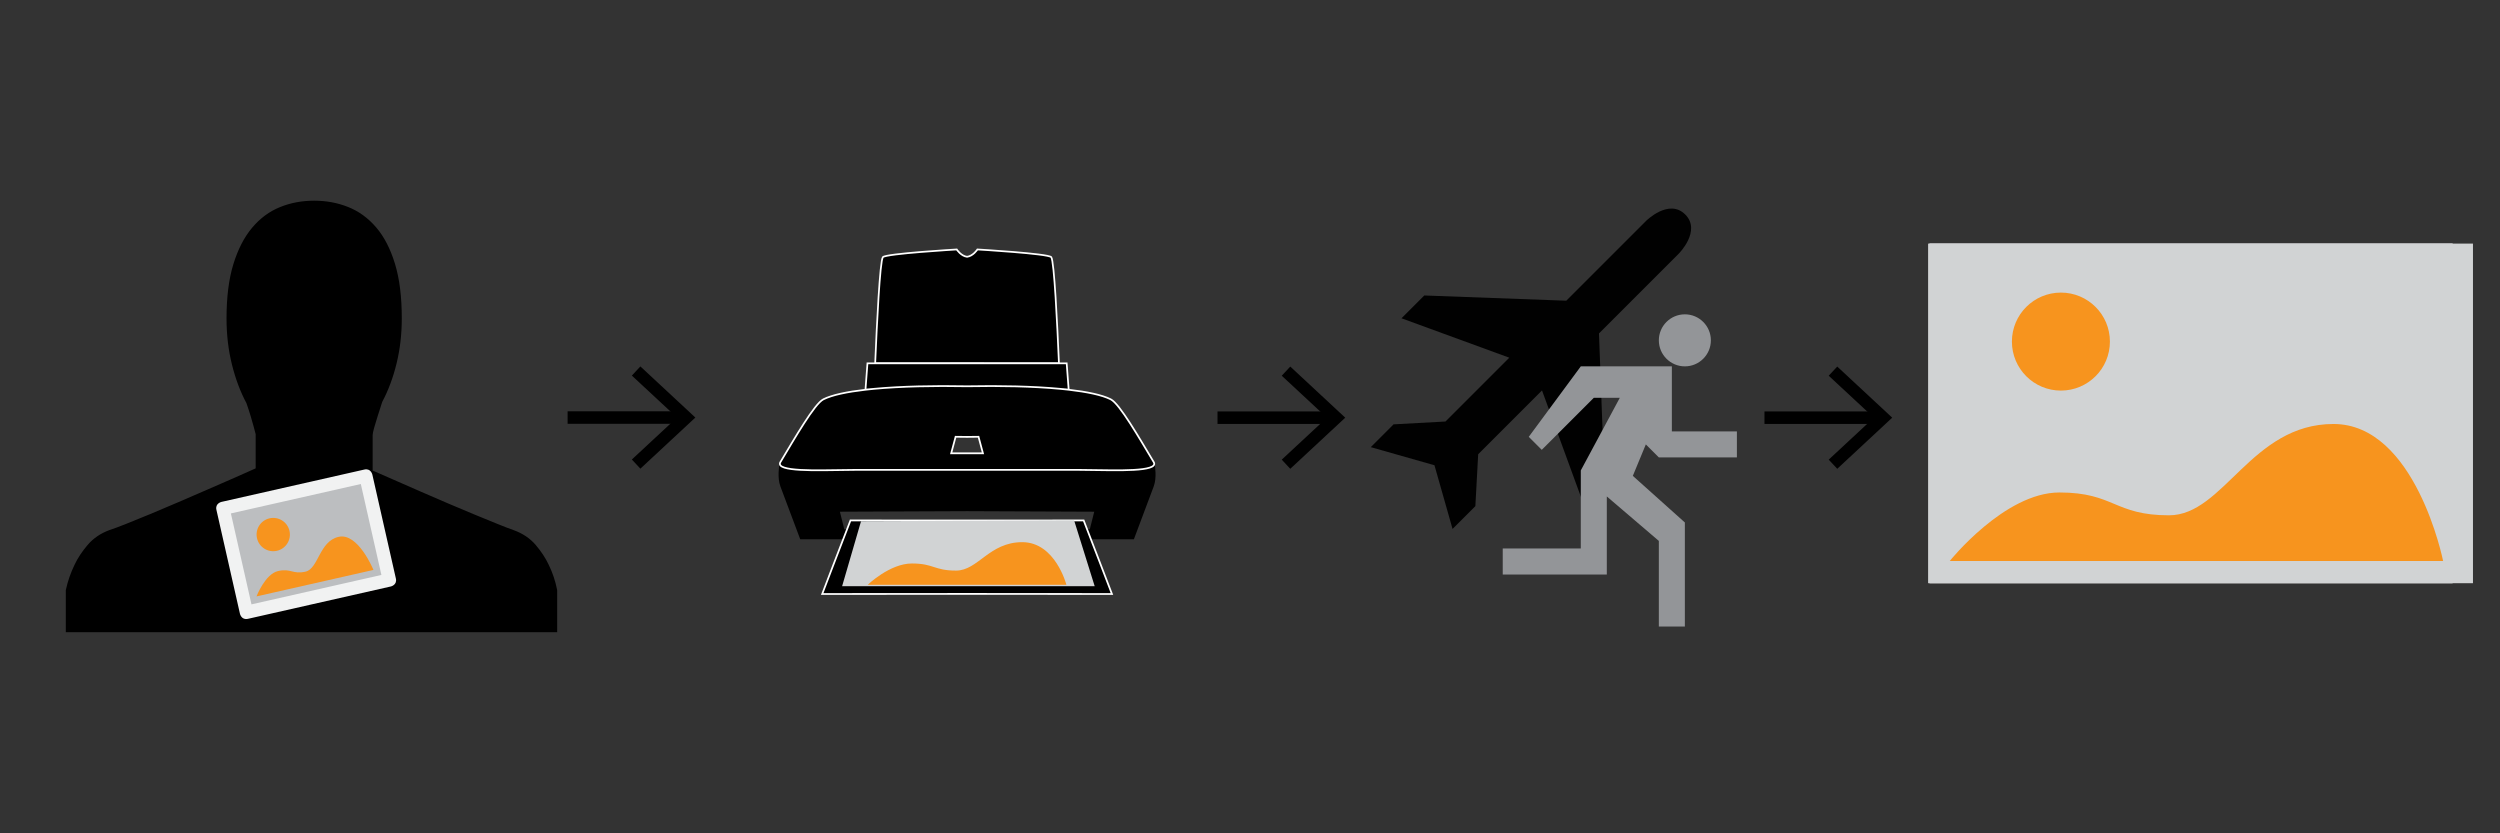 <?xml version="1.0" encoding="utf-8"?>
<!-- Generator: Adobe Illustrator 15.0.2, SVG Export Plug-In . SVG Version: 6.00 Build 0)  -->
<!DOCTYPE svg PUBLIC "-//W3C//DTD SVG 1.1//EN" "http://www.w3.org/Graphics/SVG/1.1/DTD/svg11.dtd">
<svg version="1.1" id="Layer_1" xmlns="http://www.w3.org/2000/svg" xmlns:xlink="http://www.w3.org/1999/xlink" x="0px" y="0px"
	 width="600px" height="200px" viewBox="0 0 600 200" enable-background="new 0 0 600 200" xml:space="preserve">
<rect x="0" y="0" width="600" height="200" fill="#333333" stroke="none"/>
<path fill="#010101" d="M379.54,119.574l5.474-5.471l-1.257-34.081l19.151-19.149c0,0,5.471-5.472,1.545-9.398
	s-9.396,1.545-9.396,1.545l-19.15,19.149l-34.081-1.253l-5.471,5.47l25.874,9.461l-15.319,15.318l-12.455,0.678l-5.471,5.471
	l15.285,4.346l4.344,15.287l5.474-5.475l0.675-12.453l15.319-15.318L379.54,119.574z"/>
<polygon fill="#939598" points="370.023,107.962 382.512,95.474 388.756,95.474 379.39,112.903 379.39,131.637 360.657,131.637 
	360.657,137.88 385.634,137.88 385.634,119.148 398.122,129.819 398.122,150.368 404.366,150.368 404.366,125.393 391.878,114.209 
	395,106.659 398.122,109.782 416.854,109.782 416.854,103.538 401.244,103.538 401.244,87.927 379.39,87.927 366.901,104.84 "/>
<path fill="#939598" d="M410.61,81.683c0-3.446-2.799-6.244-6.244-6.244s-6.244,2.798-6.244,6.244c0,3.447,2.799,6.244,6.244,6.244
	S410.61,85.13,410.61,81.683"/>
<path stroke="#000000" stroke-miterlimit="10" d="M88.935,104.456v8.798c1.603,0.699,3.435,1.503,5.486,2.406
	c2.055,0.9,4.17,1.828,6.354,2.784c2.182,0.956,4.389,1.898,6.616,2.859c2.231,0.951,4.355,1.837,6.359,2.673
	c2,0.819,3.809,1.557,5.412,2.213c1.608,0.657,2.902,1.152,3.906,1.499c2.105,0.756,3.815,1.894,5.122,3.43
	c1.301,1.527,2.324,3.079,3.078,4.696c0.902,1.855,1.554,3.811,1.953,5.866v9.549H16.294v-9.549
	c0.454-2.056,1.125-4.011,2.027-5.866c0.751-1.617,1.784-3.169,3.085-4.696c1.307-1.536,2.981-2.674,5.036-3.43
	c1.054-0.347,2.431-0.856,4.137-1.542c1.71-0.681,3.611-1.456,5.714-2.326c2.105-0.875,4.327-1.817,6.661-2.821
	c2.329-1.008,4.648-2.003,6.949-3.007c2.308-1.009,4.487-1.95,6.542-2.854c2.06-0.909,3.863-1.708,5.417-2.408v-8.578
	c-0.098-0.395-0.262-1.013-0.485-1.841c-0.23-0.828-0.464-1.665-0.718-2.521c-0.295-0.994-0.652-2.073-1.052-3.23
	c-1.451-2.707-2.607-5.771-3.459-9.206s-1.282-7.084-1.282-10.943c0-5.066,0.542-9.353,1.618-12.86
	c1.082-3.511,2.548-6.366,4.406-8.569c1.851-2.208,4.018-3.815,6.503-4.814c2.479-1.009,5.146-1.503,8.005-1.503
	c2.809,0,5.45,0.48,7.931,1.465c2.484,0.98,4.663,2.555,6.542,4.734c1.881,2.184,3.356,5.038,4.439,8.578
	c1.082,3.525,1.617,7.86,1.617,12.969c0,3.764-0.414,7.327-1.242,10.715c-0.828,3.387-1.969,6.427-3.421,9.144
	c-0.399,1.241-0.78,2.422-1.125,3.521c-0.302,0.961-0.581,1.875-0.828,2.74C89.056,103.419,88.935,104.062,88.935,104.456"/>
<g>
	<g>
		
			<line fill="none" stroke="#000000" stroke-width="3" stroke-miterlimit="10" x1="163.631" y1="100.213" x2="136.226" y2="100.213"/>
		<g>
			<polygon points="153.691,87.943 151.645,90.141 162.48,100.21 151.645,110.282 153.691,112.479 166.885,100.21 			"/>
		</g>
	</g>
</g>
<rect x="55.867" y="118.086" transform="matrix(0.976 -0.22 0.22 0.976 -26.939 19.256)" fill="#BCBEC0" width="34.623" height="25.527"/>
<path fill="#F7941E" d="M69.475,127.412c0.487,2.153-0.862,4.293-3.015,4.781c-2.153,0.487-4.293-0.863-4.78-3.016
	c-0.488-2.153,0.862-4.292,3.015-4.78C66.848,123.911,68.988,125.26,69.475,127.412"/>
<path fill="#F1F2F2" d="M87.448,112.69l-34.3,7.766c0,0-1.56,0.354-1.207,1.911l5.648,24.946c0,0,0.354,1.561,1.913,1.207
	l34.301-7.767c0,0,1.559-0.353,1.206-1.913l-5.648-24.945C89.36,113.896,89.007,112.337,87.448,112.69 M91.537,137.988l-31.182,7.06
	l-4.942-21.827l31.183-7.06L91.537,137.988z"/>
<path fill="#F7941E" d="M89.626,136.782c0,0-3.677-9.002-8.354-7.942c-4.678,1.06-4.824,7.648-7.943,8.354
	c-3.118,0.706-3.471-0.853-6.589-0.146s-5.177,6.089-5.177,6.089L89.626,136.782z"/>
<g enable-background="new    ">
	<g>
		<defs>
			<rect id="SVGID_1_" x="462.747" y="58.462" width="130.763" height="81.507"/>
		</defs>
		<use xlink:href="#SVGID_1_"  overflow="visible" fill="#D1D3D4"/>
		<clipPath id="SVGID_2_">
			<use xlink:href="#SVGID_1_"  overflow="visible"/>
		</clipPath>
		<g clip-path="url(#SVGID_2_)">
			<defs>
				<rect id="SVGID_3_" x="463.084" y="58.462" width="125.532" height="81.507"/>
			</defs>
			<use xlink:href="#SVGID_3_"  overflow="visible" fill="#D1D3D4"/>
			<clipPath id="SVGID_4_">
				<use xlink:href="#SVGID_3_"  overflow="visible"/>
			</clipPath>
			<rect x="463.084" y="58.462" clip-path="url(#SVGID_4_)" fill="#D1D3D4" width="125.532" height="81.507"/>
		</g>
	</g>
</g>
<path fill="#F7941E" d="M506.378,81.981c0,6.495-5.264,11.761-11.761,11.761s-11.759-5.266-11.759-11.761
	c0-6.495,5.262-11.759,11.759-11.759S506.378,75.486,506.378,81.981"/>
<path fill="#F7941E" d="M586.346,134.633c0,0-6.577-32.877-26.312-32.877c-19.736,0-26.31,21.917-39.469,21.917
	c-13.156,0-13.156-5.479-26.312-5.479c-13.153,0-26.312,16.44-26.312,16.44H586.346z"/>
<g>
	<g>
		<path d="M277.161,111.705l-0.176-0.571c-1.371,1.672-12.301,1.629-18.601,1.629h-52.577c-6.302,0-17.231,0.043-18.602-1.629
			l-0.177,0.571c0,0-0.528,2.908,0.265,5.026c0.795,2.114,4.762,12.692,4.762,12.692h10.316l0.916-2.372l-0.654-0.011l-1.058-4.229
			l30.521-0.132l30.521,0.132l-1.062,4.229l-0.652,0.011l0.914,2.372h10.316c0,0,3.967-10.578,4.762-12.692
			C277.691,114.613,277.161,111.705,277.161,111.705z"/>
	</g>
	<g>
		<polygon stroke="#FFFFFF" stroke-width="0.421" points="266.864,142.56 264.061,135.243 261.818,129.424 260.904,127.052 
			260.078,124.903 232.098,124.917 204.115,124.903 203.288,127.052 202.372,129.424 200.132,135.243 197.328,142.56 
			232.098,142.536 		"/>
	</g>
	<g>
		<path stroke="#FFFFFF" stroke-width="0.421" d="M254.146,87.195c-0.39-9.206-1.142-24.604-1.846-25.476
			c-0.684-0.848-17.718-1.849-17.718-1.849s-1.034,1.586-2.485,1.761c-1.454-0.175-2.488-1.761-2.488-1.761
			s-17.034,1.001-17.717,1.849c-0.707,0.872-1.459,16.27-1.849,25.476l22.054-0.02L254.146,87.195z"/>
	</g>
	<g>
		<path stroke="#FFFFFF" stroke-width="0.421" d="M256.002,87.195h-47.813l-0.475,6.341c0.676-0.081,48.09-0.081,48.766,0
			L256.002,87.195z"/>
	</g>
	<g>
		<path stroke="#FFFFFF" stroke-width="0.421" d="M276.896,110.91c-3.467-5.779-8.2-14.013-10.315-15.072
			c-2.081-1.042-5.653-1.791-10.102-2.302c-0.676-0.081-1.373-0.152-2.088-0.218c-6.435-0.601-14.36-0.767-22.294-0.611
			c-7.938-0.155-15.863,0.01-22.299,0.611c-0.717,0.066-1.409,0.137-2.085,0.218c-4.451,0.511-8.023,1.259-10.104,2.302
			c-2.115,1.059-6.849,9.292-10.315,15.072c-0.185,0.312-0.155,0.57,0.026,0.795c1.37,1.672,12.186,1.058,18.487,1.058h52.577
			c6.3,0,17.115,0.614,18.485-1.058C277.055,111.48,277.083,111.223,276.896,110.91z M228.284,108.793l1.061-3.967l2.644,0.028
			v0.001l0.109-0.001l0.105,0.001v-0.001l2.644-0.028l1.06,3.967H228.284z"/>
	</g>
	<polygon fill="#D1D3D4" points="206.65,125.085 202.108,140.683 262.724,140.683 257.786,124.887 	"/>
	<path fill="#F7941E" d="M255.938,140.352c0,0-2.648-10.233-10.598-10.233c-7.948,0-10.596,6.822-15.894,6.822
		c-5.299,0-5.299-1.705-10.598-1.705c-5.297,0-10.598,5.116-10.598,5.116H255.938z"/>
</g>
<g>
	<g>
		
			<line fill="none" stroke="#000000" stroke-width="3" stroke-miterlimit="10" x1="319.605" y1="100.246" x2="292.201" y2="100.246"/>
		<g>
			<polygon points="309.666,87.976 307.619,90.173 318.455,100.243 307.619,110.314 309.666,112.512 322.859,100.243 			"/>
		</g>
	</g>
</g>
<g>
	<g>
		
			<line fill="none" stroke="#000000" stroke-width="3" stroke-miterlimit="10" x1="450.877" y1="100.246" x2="423.473" y2="100.246"/>
		<g>
			<polygon points="440.938,87.976 438.891,90.173 449.727,100.242 438.891,110.314 440.938,112.512 454.131,100.242 			"/>
		</g>
	</g>
</g>
</svg>
